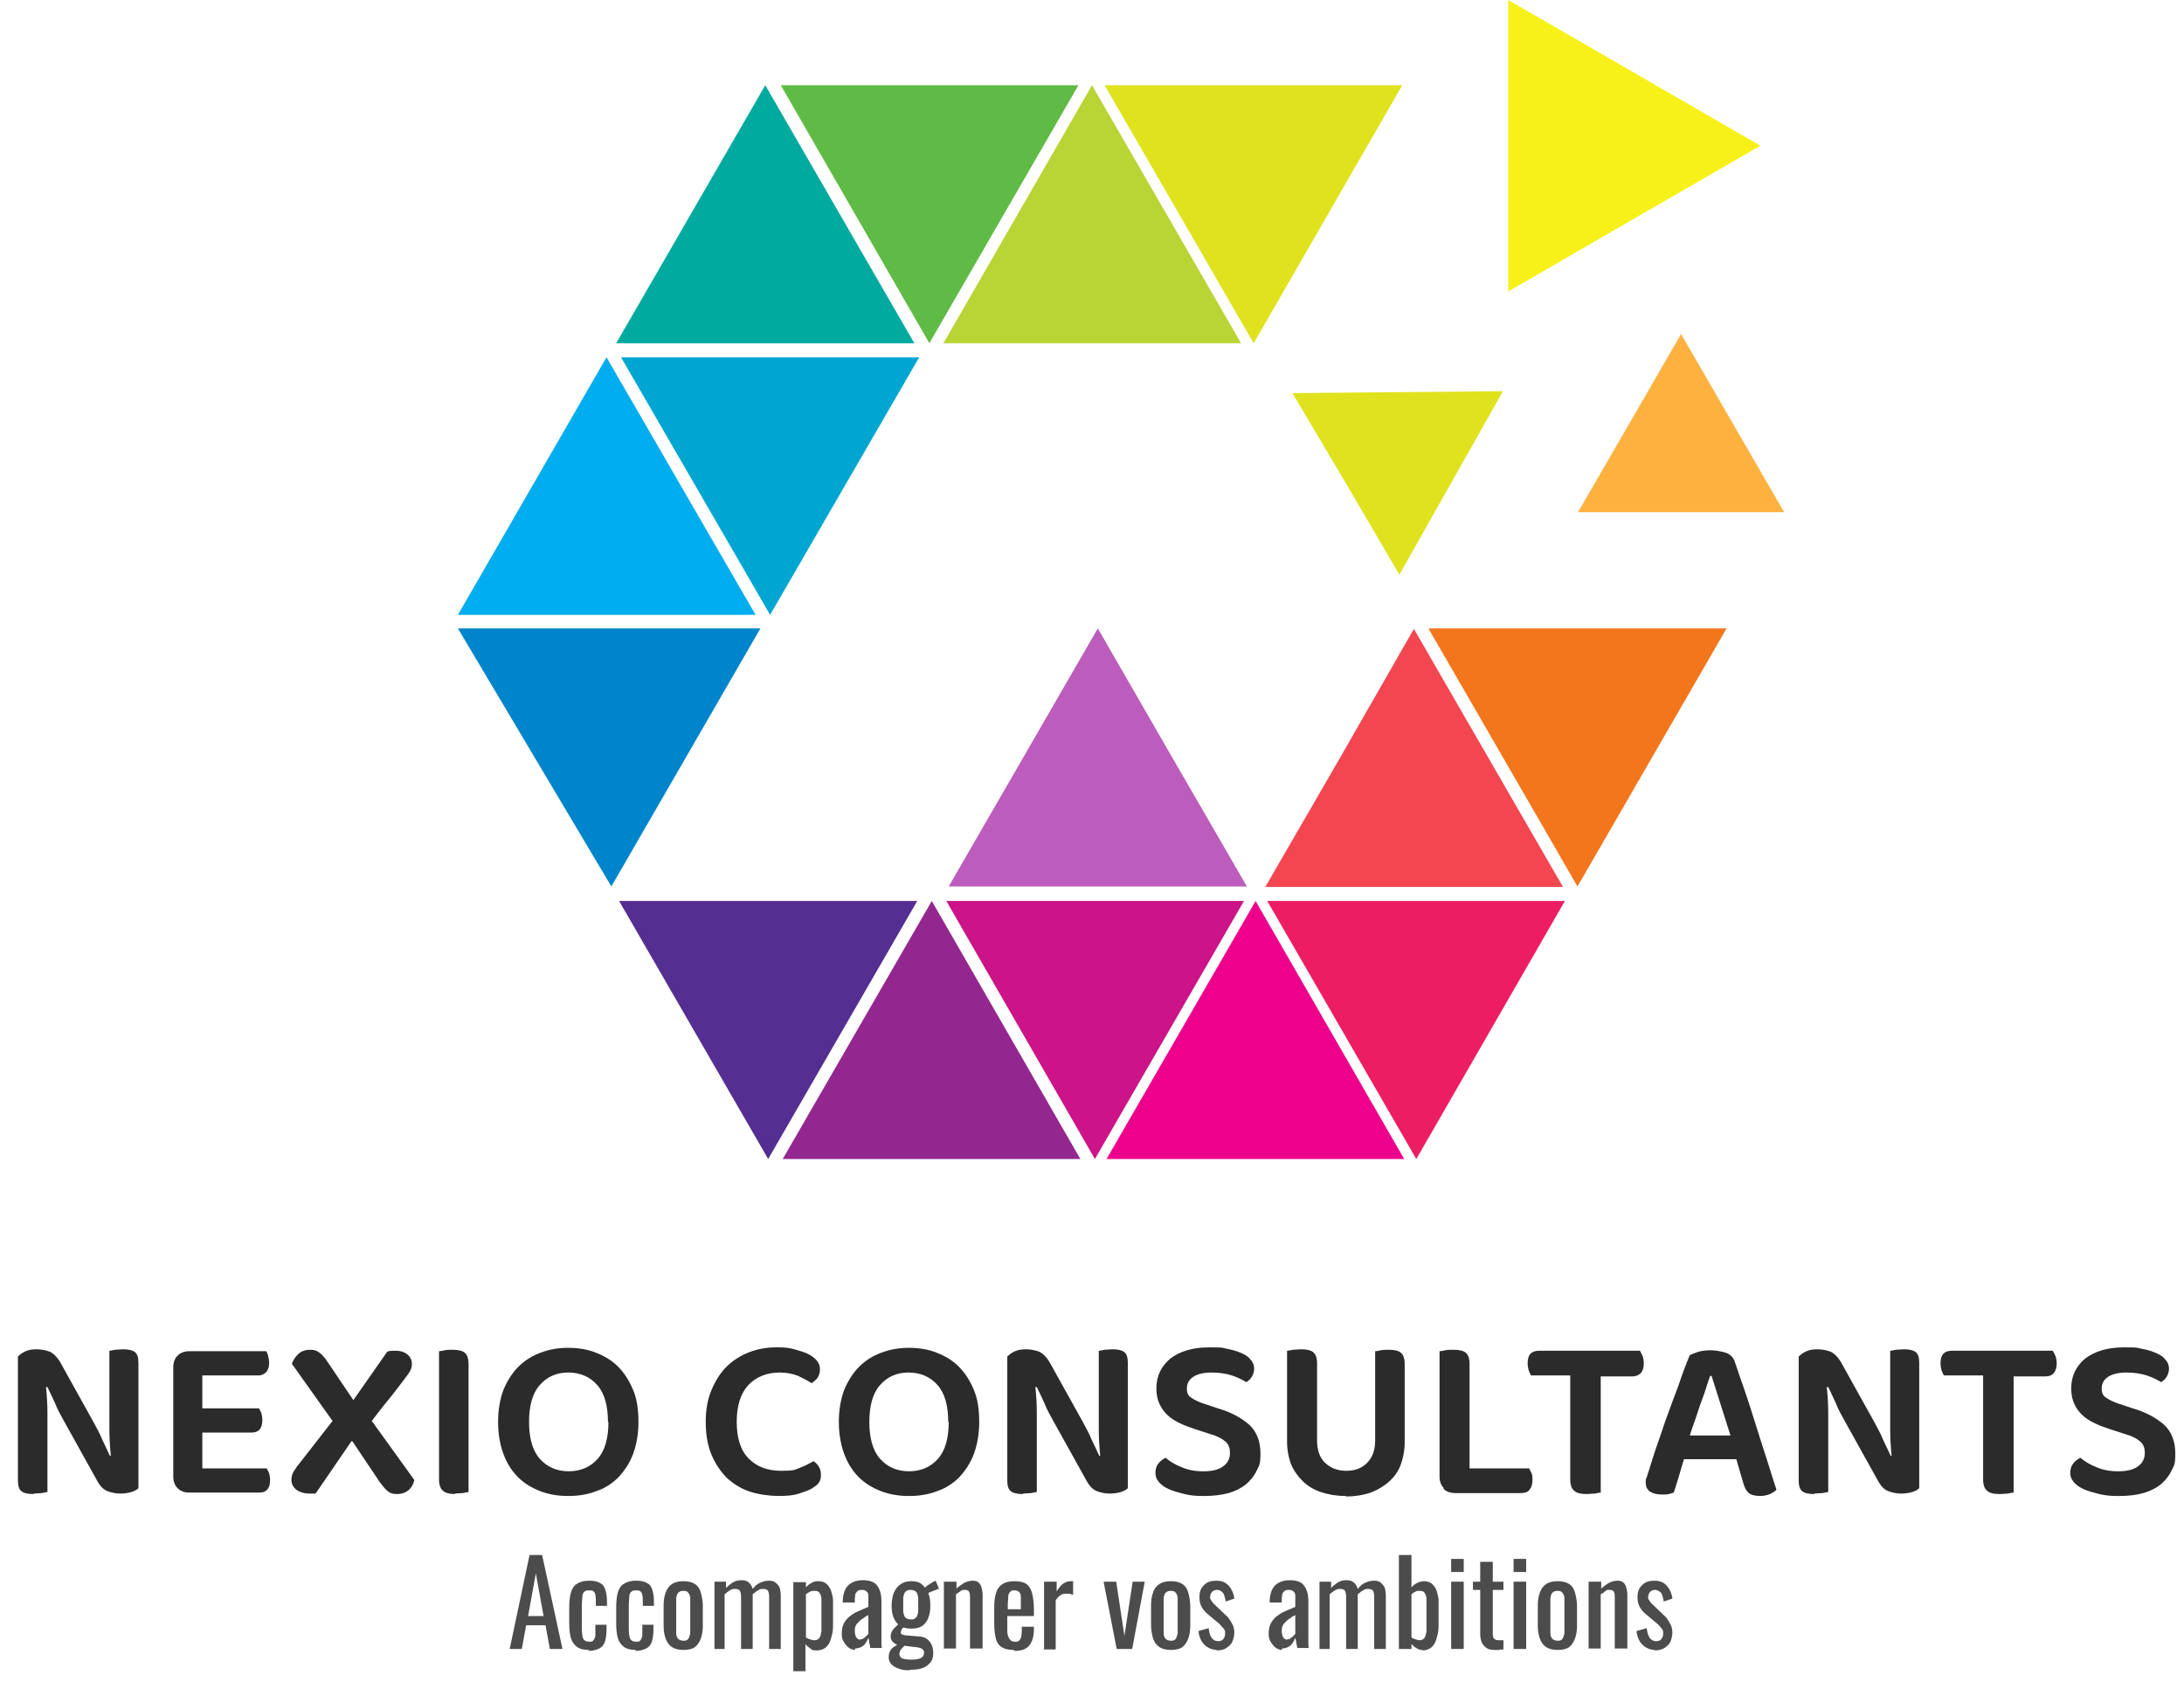 <?xml version="1.0" encoding="UTF-8"?>
<svg id="Calque_2" xmlns="http://www.w3.org/2000/svg" version="1.1" viewBox="0 0 451.2 347.5">
  <!-- Generator: Adobe Illustrator 29.3.1, SVG Export Plug-In . SVG Version: 2.1.0 Build 151)  -->
  <defs>
    <style>
      .st0 {
        fill: none;
      }

      .st1 {
        fill: #2b2b2b;
      }

      .st2 {
        fill: #e0e21d;
      }

      .st3 {
        fill: #552e91;
      }

      .st4 {
        fill: #00a6d1;
      }

      .st5 {
        fill: #f44650;
      }

      .st6 {
        fill: #bc5cbc;
      }

      .st7 {
        fill: #ed008c;
      }

      .st8 {
        fill: #f3761d;
      }

      .st9 {
        fill: #00adef;
      }

      .st10 {
        fill: #00aa9e;
      }

      .st11 {
        fill: #93278f;
      }

      .st12 {
        fill: #ed1d64;
      }

      .st13 {
        fill: #f3716d;
      }

      .st14 {
        fill: #5fbb46;
      }

      .st15 {
        fill: #b9d435;
      }

      .st16 {
        fill: #cc1388;
      }

      .st17 {
        fill: #0084cb;
      }

      .st18 {
        fill: #f7f119;
      }

      .st19 {
        fill: #ffb140;
      }

      .st20 {
        fill: #4c4c4c;
      }
    </style>
  </defs>
  <g id="Calque_1">
    <g>
      <g>
        <rect class="st0" x="258.4" y="152.6" width="0" height="0"/>
        <polygon class="st13" points="135.3 152.6 135.3 152.6 135.3 152.6 135.3 152.6"/>
        <polygon class="st13" points="135.3 44.2 135.3 44.2 135.3 44.2 135.3 44.2"/>
        <polygon class="st3" points="189.5 186.1 127.9 186.1 127.9 186.1 158.7 239.4 189.5 186.1 189.5 186.1"/>
        <polygon class="st11" points="161.7 239.4 223.2 239.4 192.5 186.1 161.7 239.4"/>
        <polygon class="st6" points="242.2 156.5 226.8 129.8 226.8 129.8 196 183.1 196 183.1 257.6 183.1 242.2 156.5"/>
        <polygon class="st9" points="156.1 127 125.3 73.8 94.6 127 156.1 127 156.1 127"/>
        <polygon class="st17" points="94.6 129.8 126.3 183.1 157.1 129.8 94.6 129.8"/>
        <polygon class="st12" points="261.8 186.1 261.8 186.1 292.6 239.4 323.3 186.1 323.3 186.1 261.8 186.1"/>
        <polygon class="st13" points="258.4 152.6 258.4 152.6 258.4 152.6 258.4 152.6"/>
        <polyline class="st8" points="356.7 129.8 295.1 129.8 325.9 183.1 356.7 129.8"/>
        <polygon class="st4" points="128.3 73.8 128.3 73.8 159.1 127 174.5 100.4 189.9 73.8 128.3 73.8"/>
        <polygon class="st16" points="195.5 186.1 226.2 239.4 257 186.1 195.5 186.1"/>
        <polygon class="st7" points="228.6 239.4 290.1 239.4 259.4 186.1 228.6 239.4"/>
        <polygon class="st5" points="292.1 129.9 276.8 156.6 261.4 183.2 322.9 183.2 322.9 183.2 292.1 129.9"/>
        <polygon class="st10" points="188.9 70.9 158.1 17.6 127.3 70.9 188.9 70.9 188.9 70.9"/>
        <polyline class="st19" points="368.6 105.8 347.3 69 326 105.8 326 105.8 368.6 105.8"/>
        <polygon class="st15" points="225.6 17.6 225.6 17.6 194.9 70.9 194.9 70.9 225.6 70.9 256.4 70.9 225.6 17.6"/>
        <polygon class="st14" points="222.8 17.6 161.3 17.6 192 70.9 222.8 17.6"/>
        <polygon class="st2" points="259 70.9 259 70.9 289.7 17.6 228.2 17.6 228.2 17.6 259 70.9"/>
        <polygon class="st18" points="311.6 60.2 311.6 60.2 337.7 45.1 363.7 30.1 311.6 0 311.6 60.2"/>
        <polygon class="st2" points="310.5 80.8 310.5 80.8 267 81.2 267 81.2 278.1 99.9 289.1 118.7 310.5 80.8"/>
      </g>
      <g>
        <path class="st1" d="M6.9,308.6c-1.2,0-2-.2-2.5-.6-.5-.4-.7-1.2-.7-2.2v-25.6c.4-.4.9-.8,1.6-1.1.7-.3,1.4-.4,2.3-.4s1.9.2,2.7.5c.8.4,1.5,1.1,2.1,2.1l6.9,12.4c.6,1.2,1.3,2.3,1.8,3.6.6,1.2,1.1,2.4,1.6,3.4h.2c-.2-1.9-.3-3.8-.3-5.5,0-1.8,0-3.5,0-5.3v-10.9c.3,0,.6-.1,1.2-.2.5,0,1.1-.1,1.6-.1,1.2,0,2,.2,2.5.6s.7,1.2.7,2.2v25.9c-.4.4-.9.6-1.5.8-.7.2-1.4.3-2.3.3s-1.8-.2-2.6-.5-1.5-1-2.1-2.1l-6.9-12.4c-.6-1.1-1.3-2.3-1.8-3.6-.6-1.3-1.1-2.4-1.6-3.4h-.3c.2,1.8.3,3.6.3,5.5s0,3.6,0,5.3v10.9c-.3,0-.6.1-1.2.2-.5,0-1.1.1-1.6.1Z"/>
        <path class="st1" d="M36.7,307.4c-.6-.6-.9-1.4-.9-2.4v-22.6c0-1,.3-1.8.9-2.4.6-.6,1.4-.9,2.4-.9h15.9c.2.3.3.6.4,1s.2.9.2,1.4c0,.8-.2,1.5-.6,1.9-.4.4-.9.7-1.6.7h-11.6v6.8h11.7c.2.3.3.6.5,1,.1.4.2.9.2,1.4,0,1.7-.7,2.6-2.2,2.6h-10.2v7.4h13.3c.2.3.3.6.5,1,.1.4.2.9.2,1.4,0,1.7-.7,2.6-2.2,2.6h-14.5c-1,0-1.8-.3-2.4-.9Z"/>
        <path class="st1" d="M72.6,297.7l-7.4,10.8c-.2,0-.4,0-.6,0-.2,0-.4,0-.6,0-1.2,0-2.1-.3-2.8-.8-.6-.5-1-1.2-1-2s.2-1.3.5-1.8c.3-.5.7-1.1,1.3-1.8l6.7-8.6-8.4-11.8c.2-.7.7-1.4,1.3-2,.6-.6,1.5-.9,2.5-.9s1.3.2,1.9.6c.5.4,1.1,1,1.6,1.8l5.4,8,7-10c.4-.2,1-.2,1.7-.2,1.1,0,1.9.3,2.5.8.6.5.9,1.2.9,1.9s-.2,1.2-.5,1.7c-.3.5-.8,1.1-1.3,1.8-1.1,1.4-2.1,2.8-3.2,4.1s-2.2,2.8-3.3,4.2l8.8,12.2c-.2.9-.6,1.6-1.2,2.1-.6.5-1.4.8-2.4.8s-1.4-.2-1.9-.6-1-1-1.6-1.8l-5.7-8.5Z"/>
        <path class="st1" d="M94.1,308.6c-1.2,0-2.1-.2-2.6-.7-.5-.4-.8-1.2-.8-2.3v-26.5c.3,0,.7-.1,1.2-.2s1.1-.1,1.6-.1c1.2,0,2,.2,2.5.6.5.4.8,1.2.8,2.3v26.5c-.3,0-.7.1-1.2.2-.5,0-1.1.1-1.7.1Z"/>
        <path class="st1" d="M131.9,293.7c0,2.5-.4,4.7-1.1,6.6-.7,1.9-1.8,3.5-3,4.8-1.3,1.3-2.8,2.3-4.6,2.9-1.8.7-3.7,1-5.8,1s-4-.3-5.8-1c-1.8-.7-3.3-1.6-4.6-2.9s-2.3-2.9-3-4.8-1.1-4.1-1.1-6.6.4-4.7,1.1-6.6c.8-1.9,1.8-3.5,3.1-4.8s2.9-2.3,4.6-2.9c1.8-.7,3.7-1,5.7-1s4,.3,5.7,1c1.8.7,3.3,1.6,4.6,2.9,1.3,1.3,2.3,2.9,3.1,4.8.8,1.9,1.1,4.1,1.1,6.6ZM125.6,293.7c0-3.3-.7-5.9-2.2-7.6-1.5-1.7-3.5-2.6-6-2.6s-4.4.9-5.9,2.6c-1.5,1.7-2.2,4.3-2.2,7.6s.7,5.9,2.2,7.6c1.5,1.7,3.5,2.6,6,2.6s4.5-.9,6-2.6c1.5-1.7,2.2-4.3,2.2-7.6Z"/>
        <path class="st1" d="M169.4,282.9c0,.6-.2,1.2-.5,1.7-.4.5-.8.8-1.2,1.1-.8-.5-1.8-1-2.8-1.5-1-.4-2.3-.7-3.8-.7-2.7,0-4.9.9-6.5,2.6s-2.4,4.3-2.4,7.6.8,5.9,2.5,7.6c1.7,1.7,3.9,2.5,6.7,2.5s2.7-.2,3.8-.6,2-.9,2.9-1.4c.4.3.8.7,1.1,1.2s.4,1.1.4,1.7-.1,1-.4,1.5-.8.8-1.4,1.2c-.6.4-1.5.7-2.7,1.1s-2.6.5-4.3.5-4.1-.3-5.9-.9c-1.8-.6-3.4-1.6-4.7-2.8-1.3-1.3-2.4-2.9-3.2-4.8-.8-1.9-1.2-4.2-1.2-6.8s.4-4.7,1.2-6.6c.8-1.9,1.8-3.5,3.1-4.8,1.3-1.3,2.9-2.3,4.7-3,1.8-.7,3.7-1,5.6-1s2.6.1,3.7.4,2.1.6,2.9,1,1.4.9,1.8,1.4c.4.5.6,1.1.6,1.7Z"/>
        <path class="st1" d="M202.3,293.7c0,2.5-.4,4.7-1.1,6.6-.7,1.9-1.8,3.5-3,4.8-1.3,1.3-2.8,2.3-4.6,2.9-1.8.7-3.7,1-5.8,1s-4-.3-5.8-1c-1.8-.7-3.3-1.6-4.6-2.9s-2.3-2.9-3-4.8-1.1-4.1-1.1-6.6.4-4.7,1.1-6.6c.8-1.9,1.8-3.5,3.1-4.8s2.9-2.3,4.6-2.9c1.8-.7,3.7-1,5.7-1s4,.3,5.7,1c1.8.7,3.3,1.6,4.6,2.9,1.3,1.3,2.3,2.9,3.1,4.8.8,1.9,1.1,4.1,1.1,6.6ZM195.9,293.7c0-3.3-.7-5.9-2.2-7.6-1.5-1.7-3.5-2.6-6-2.6s-4.4.9-5.9,2.6c-1.5,1.7-2.2,4.3-2.2,7.6s.7,5.9,2.2,7.6c1.5,1.7,3.5,2.6,6,2.6s4.5-.9,6-2.6c1.5-1.7,2.2-4.3,2.2-7.6Z"/>
        <path class="st1" d="M211.3,308.6c-1.2,0-2-.2-2.5-.6-.5-.4-.7-1.2-.7-2.2v-25.6c.4-.4.9-.8,1.6-1.1s1.4-.4,2.3-.4,1.9.2,2.7.5c.8.4,1.5,1.1,2.1,2.1l6.9,12.4c.6,1.2,1.3,2.3,1.8,3.6.6,1.2,1.1,2.4,1.6,3.4h.2c-.2-1.9-.3-3.8-.3-5.5,0-1.8,0-3.5,0-5.3v-10.9c.3,0,.6-.1,1.2-.2.5,0,1.1-.1,1.6-.1,1.2,0,2,.2,2.5.6.5.4.7,1.2.7,2.2v25.9c-.4.4-.9.6-1.5.8-.7.2-1.4.3-2.3.3s-1.8-.2-2.6-.5-1.5-1-2.1-2.1l-6.9-12.4c-.6-1.1-1.3-2.3-1.8-3.6-.6-1.3-1.1-2.4-1.6-3.4h-.3c.2,1.8.3,3.6.3,5.5s0,3.6,0,5.3v10.9c-.3,0-.6.1-1.2.2-.5,0-1.1.1-1.6.1Z"/>
        <path class="st1" d="M248.7,303.9c1.9,0,3.2-.4,4.1-1.1.9-.7,1.3-1.6,1.3-2.7s-.3-1.8-1-2.4c-.7-.6-1.7-1.1-3.1-1.5l-3.1-1c-1.2-.4-2.3-.8-3.3-1.3-1-.5-1.8-1-2.5-1.7-.7-.7-1.2-1.4-1.6-2.3-.4-.9-.6-1.9-.6-3.1,0-2.6,1-4.6,2.9-6.2,2-1.5,4.6-2.3,8-2.3s2.6.1,3.7.3c1.1.2,2.1.5,3,.9s1.5.8,1.9,1.4c.5.5.7,1.2.7,1.8s-.2,1.2-.5,1.7c-.3.5-.7.8-1.1,1.1-.8-.5-1.8-1-3-1.4-1.3-.4-2.6-.6-4.2-.6s-2.9.3-3.8.9c-.9.6-1.3,1.4-1.3,2.4s.3,1.5.9,1.9c.6.4,1.5.9,2.8,1.3l2.7.9c2.8.8,4.9,2,6.5,3.4,1.5,1.4,2.3,3.4,2.3,5.9s-.3,2.5-.8,3.6c-.5,1.1-1.3,2-2.2,2.8-1,.8-2.2,1.4-3.6,1.8-1.5.4-3.1.6-5,.6s-2.8-.1-4.1-.4c-1.2-.3-2.3-.6-3.2-1-.9-.4-1.6-.9-2.1-1.5s-.7-1.2-.7-1.9.2-1.4.6-1.9c.4-.5.9-.9,1.5-1.2.8.7,1.9,1.4,3.2,1.9,1.3.6,2.8.9,4.6.9Z"/>
        <path class="st1" d="M278,309c-1.9,0-3.6-.3-5.1-.8-1.5-.5-2.8-1.3-3.8-2.3-1-1-1.8-2.1-2.4-3.5-.5-1.4-.8-2.9-.8-4.6v-18.8c.3,0,.7-.1,1.2-.2.6,0,1.1-.1,1.7-.1,1.2,0,2,.2,2.5.6.5.4.8,1.2.8,2.3v16c0,2,.6,3.6,1.7,4.6s2.5,1.6,4.3,1.6,3.2-.5,4.3-1.6,1.7-2.6,1.7-4.6v-18.5c.3,0,.7-.1,1.2-.2s1.1-.1,1.6-.1c1.2,0,2,.2,2.5.6.5.4.8,1.2.8,2.3v16.2c0,1.7-.3,3.2-.8,4.6-.5,1.4-1.3,2.5-2.4,3.5-1.1,1-2.3,1.7-3.8,2.3-1.5.5-3.2.8-5.1.8Z"/>
        <path class="st1" d="M298.3,307.4c-.6-.6-.9-1.4-.9-2.4v-25.9c.3,0,.7-.1,1.2-.2s1.1-.1,1.7-.1c1.2,0,2,.2,2.5.6.5.4.8,1.2.8,2.3v21.6h12.3c.2.3.3.6.5,1,.2.4.2.9.2,1.4,0,.9-.2,1.5-.6,2-.4.5-1,.7-1.7.7h-13.7c-1,0-1.8-.3-2.4-.9Z"/>
        <path class="st1" d="M339.4,280.2c.1.4.2.9.2,1.4,0,.9-.2,1.5-.6,2-.4.4-1,.7-1.7.7h-6.6v24c-.3,0-.7.1-1.2.2-.5,0-1.1.1-1.7.1-1.2,0-2.1-.2-2.6-.7-.5-.4-.8-1.2-.8-2.3v-21.5h-8.1c-.2-.3-.3-.6-.5-1.1-.1-.4-.2-.9-.2-1.4,0-.9.2-1.6.6-2,.4-.4,1-.6,1.7-.6h20.9c.2.3.3.6.5,1Z"/>
        <path class="st1" d="M358.7,301.4h-10.8c-.4,1.2-.7,2.4-1.1,3.7-.4,1.3-.7,2.3-1,3.2-.3.1-.7.2-1,.3s-.8.1-1.4.1c-1.1,0-1.9-.2-2.5-.6-.6-.4-.9-1-.9-1.8s0-.8.2-1.1c.1-.4.2-.8.4-1.3.3-.9.6-2,1-3.2.4-1.3.9-2.6,1.4-4.1.5-1.5,1-3,1.6-4.6s1.1-3.1,1.7-4.6,1-2.9,1.5-4.2c.5-1.3.9-2.4,1.3-3.3.4-.2,1-.4,1.8-.7.8-.2,1.6-.3,2.5-.3s2.1.2,3.1.5c.9.3,1.5.9,1.8,1.6.6,1.8,1.3,3.8,2.1,6.1.8,2.3,1.5,4.6,2.3,7.1s1.5,4.8,2.3,7.2c.7,2.3,1.4,4.4,2,6.3-.3.4-.8.6-1.3.9-.6.2-1.2.4-2,.4-1.1,0-1.9-.2-2.4-.6s-.8-1-1.1-1.9l-1.4-4.8ZM353.3,284.2c-.3.8-.6,1.7-.9,2.7-.3,1-.7,2-1.1,3.1-.4,1.1-.7,2.2-1.1,3.3s-.8,2.2-1.1,3.2h8.4l-3.9-12.3h-.2Z"/>
        <path class="st1" d="M374.8,308.6c-1.2,0-2-.2-2.5-.6-.5-.4-.7-1.2-.7-2.2v-25.6c.4-.4.9-.8,1.6-1.1s1.4-.4,2.3-.4,1.9.2,2.7.5c.8.4,1.5,1.1,2.1,2.1l6.9,12.4c.6,1.2,1.3,2.3,1.8,3.6.6,1.2,1.1,2.4,1.6,3.4h.2c-.2-1.9-.3-3.8-.3-5.5,0-1.8,0-3.5,0-5.3v-10.9c.3,0,.6-.1,1.2-.2.5,0,1.1-.1,1.6-.1,1.2,0,2,.2,2.5.6.5.4.7,1.2.7,2.2v25.9c-.4.4-.9.6-1.5.8-.7.2-1.4.3-2.3.3s-1.8-.2-2.6-.5-1.5-1-2.1-2.1l-6.9-12.4c-.6-1.1-1.3-2.3-1.8-3.6-.6-1.3-1.1-2.4-1.6-3.4h-.3c.2,1.8.3,3.6.3,5.5s0,3.6,0,5.3v10.9c-.3,0-.6.1-1.2.2-.5,0-1.1.1-1.6.1Z"/>
        <path class="st1" d="M424.7,280.2c.1.4.2.9.2,1.4,0,.9-.2,1.5-.6,2s-1,.7-1.7.7h-6.6v24c-.3,0-.7.1-1.2.2-.5,0-1.1.1-1.7.1-1.2,0-2.1-.2-2.6-.7-.5-.4-.8-1.2-.8-2.3v-21.5h-8.1c-.2-.3-.3-.6-.5-1.1-.1-.4-.2-.9-.2-1.4,0-.9.2-1.6.6-2,.4-.4,1-.6,1.7-.6h20.9c.2.3.3.6.5,1Z"/>
        <path class="st1" d="M437.7,303.9c1.9,0,3.2-.4,4.1-1.1.9-.7,1.3-1.6,1.3-2.7s-.3-1.8-1-2.4c-.7-.6-1.7-1.1-3.1-1.5l-3.1-1c-1.2-.4-2.3-.8-3.3-1.3-1-.5-1.8-1-2.5-1.7-.7-.7-1.2-1.4-1.6-2.3s-.6-1.9-.6-3.1c0-2.6,1-4.6,2.9-6.2,2-1.5,4.6-2.3,8-2.3s2.6.1,3.7.3,2.1.5,3,.9,1.5.8,1.9,1.4c.5.5.7,1.2.7,1.8s-.2,1.2-.5,1.7c-.3.5-.7.8-1.1,1.1-.8-.5-1.8-1-3-1.4-1.3-.4-2.6-.6-4.2-.6s-2.9.3-3.8.9c-.9.6-1.3,1.4-1.3,2.4s.3,1.5.9,1.9c.6.4,1.5.9,2.8,1.3l2.7.9c2.8.8,4.9,2,6.5,3.4,1.5,1.4,2.3,3.4,2.3,5.9s-.3,2.5-.8,3.6-1.3,2-2.2,2.8c-1,.8-2.2,1.4-3.6,1.8s-3.1.6-5,.6-2.8-.1-4.1-.4c-1.2-.3-2.3-.6-3.2-1-.9-.4-1.6-.9-2.1-1.5s-.7-1.2-.7-1.9.2-1.4.6-1.9c.4-.5.9-.9,1.5-1.2.8.7,1.9,1.4,3.2,1.9,1.3.6,2.8.9,4.6.9Z"/>
      </g>
      <g>
        <path class="st20" d="M105.3,340.6l4.1-19.4h2.6l4.2,19.4h-2.6l-.9-4.9h-4l-.9,4.9h-2.5ZM109.1,333.8h3.2l-1.6-8.8-1.6,8.8Z"/>
        <path class="st20" d="M121.7,340.8c-1.1,0-2-.2-2.6-.7s-1-1.1-1.2-1.9c-.2-.8-.3-1.8-.3-2.9v-3.2c0-1.2.1-2.2.3-3,.2-.8.6-1.5,1.2-1.9.6-.4,1.4-.7,2.6-.7s1.8.2,2.3.5c.6.3.9.8,1.1,1.5.2.6.3,1.5.3,2.4v.8h-2.3v-.8c0-.6,0-1.1-.1-1.4,0-.4-.2-.6-.4-.8-.2-.2-.5-.2-.9-.2s-.7,0-1,.3c-.2.2-.4.5-.4,1,0,.5-.1,1.1-.1,1.9v4.4c0,1.2.1,2,.3,2.4.2.4.6.6,1.2.6s.7,0,.9-.3c.2-.2.3-.5.4-.9,0-.4,0-.8,0-1.2v-1.1h2.3v1c0,.9-.1,1.7-.3,2.4s-.6,1.2-1.2,1.5-1.3.5-2.3.5Z"/>
        <path class="st20" d="M131.4,340.8c-1.1,0-2-.2-2.6-.7s-1-1.1-1.2-1.9c-.2-.8-.3-1.8-.3-2.9v-3.2c0-1.2.1-2.2.3-3,.2-.8.6-1.5,1.2-1.9.6-.4,1.4-.7,2.6-.7s1.8.2,2.3.5c.6.3.9.8,1.1,1.5.2.6.3,1.5.3,2.4v.8h-2.3v-.8c0-.6,0-1.1-.1-1.4,0-.4-.2-.6-.4-.8-.2-.2-.5-.2-.9-.2s-.7,0-1,.3c-.2.2-.4.5-.4,1,0,.5-.1,1.1-.1,1.9v4.4c0,1.2.1,2,.3,2.4.2.4.6.6,1.2.6s.7,0,.9-.3c.2-.2.3-.5.4-.9,0-.4,0-.8,0-1.2v-1.1h2.3v1c0,.9-.1,1.7-.3,2.4s-.6,1.2-1.2,1.5-1.3.5-2.3.5Z"/>
        <path class="st20" d="M141.2,340.8c-1,0-1.8-.2-2.4-.6s-1-1-1.3-1.8-.4-1.7-.4-2.7v-4c0-1,.1-1.9.4-2.7s.7-1.4,1.3-1.8c.6-.4,1.4-.6,2.4-.6s1.8.2,2.4.6c.6.4,1,1,1.2,1.8s.4,1.7.4,2.7v4c0,1-.1,1.9-.4,2.7s-.7,1.4-1.2,1.8-1.4.6-2.4.6ZM141.2,338.9c.5,0,.8-.1,1-.4s.3-.7.4-1.1c0-.5,0-1,0-1.5v-4.3c0-.5,0-1,0-1.5,0-.5-.2-.8-.4-1.1s-.5-.4-1-.4-.8.1-1.1.4-.3.7-.4,1.1c0,.5,0,1,0,1.5v4.3c0,.5,0,1,0,1.5,0,.5.2.9.4,1.1s.6.4,1.1.4Z"/>
        <path class="st20" d="M147.6,340.6v-13.9h2.4v1.3c.5-.5,1-.9,1.5-1.2s1.1-.4,1.7-.4,1,.1,1.4.4.7.7.9,1.4c.5-.6,1-1.1,1.6-1.3.6-.3,1.2-.4,1.8-.4s.9.1,1.2.3.7.6.9,1,.3,1.1.3,1.9v10.9h-2.4v-10.7c0-.7-.1-1.1-.3-1.4-.2-.2-.5-.3-.9-.3s-.7,0-1.1.3c-.4.2-.7.5-1.1.8v11.3h-2.4v-10.7c0-.7-.1-1.1-.3-1.4-.2-.2-.5-.3-.9-.3s-.7,0-1.1.3c-.4.2-.7.5-1.1.8v11.3h-2.4Z"/>
        <path class="st20" d="M163.9,345.2v-18.4h2.6v1.1c.3-.4.7-.7,1.1-.9.4-.3.9-.4,1.5-.4s1.3.2,1.7.6c.4.4.7.8.9,1.4.2.6.3,1.1.4,1.7,0,.6,0,1.1,0,1.5v3.4c0,1,0,1.9-.3,2.8-.2.9-.5,1.6-1,2.1-.5.5-1.2.8-2.1.8s-.9-.1-1.3-.4-.7-.5-1-.9v5.6h-2.6ZM168.3,338.8c.4,0,.8-.2,1-.5.2-.3.3-.8.4-1.3,0-.6,0-1.2,0-1.8v-3.4c0-.6,0-1.1,0-1.6,0-.5-.2-.9-.4-1.2-.2-.3-.5-.4-1-.4s-.7,0-1,.2-.6.3-.8.5v8.9c.2.2.5.3.8.4.3.1.6.2,1,.2Z"/>
        <path class="st20" d="M176.7,340.8c-.5,0-1-.2-1.4-.5-.4-.3-.7-.7-1-1.2s-.4-1-.4-1.5c0-.9.1-1.6.4-2.2.3-.6.7-1.1,1.2-1.5s1.1-.8,1.8-1.1c.7-.3,1.4-.6,2.1-.9v-1c0-.6,0-1,0-1.4,0-.4-.2-.6-.4-.8-.2-.2-.5-.3-.9-.3s-.6,0-.9.2c-.2.2-.4.4-.5.7,0,.3-.1.6-.1,1v.7h-2.5c0-1.6.4-2.8,1.1-3.5.7-.7,1.7-1.1,3.1-1.1s2.4.4,2.9,1.1c.6.8.9,1.8.9,3.3v6.3c0,.4,0,.8,0,1.2,0,.4,0,.8,0,1.1s0,.7.1,1h-2.4c0-.3-.1-.6-.2-1,0-.4-.1-.7-.2-1.1-.2.5-.5,1.1-.9,1.5s-1.1.7-1.9.7ZM177.7,338.6c.3,0,.5,0,.7-.2.2-.1.4-.3.6-.5.2-.2.3-.3.4-.4v-3.9c-.4.2-.8.4-1.1.7-.4.2-.7.5-.9.7s-.5.5-.6.8c-.2.3-.2.7-.2,1.1s.1,1,.3,1.3c.2.3.5.5.9.5Z"/>
        <path class="st20" d="M188.1,345c-.8,0-1.6,0-2.3-.3-.7-.2-1.2-.5-1.6-.9-.4-.4-.6-.9-.6-1.5s.1-.9.3-1.3c.2-.4.5-.7.9-.9.4-.3.7-.5,1.1-.6l1.2.2c-.2.2-.4.4-.6.6-.2.2-.4.4-.5.6-.1.2-.2.5-.2.7,0,.4.2.7.5.9.4.2,1,.3,1.9.3s1.6-.1,2-.3c.4-.2.7-.6.7-1s0-.5-.2-.7c-.1-.2-.3-.3-.6-.4-.3-.1-.7-.2-1.2-.2l-3-.4c-.6,0-1.1-.3-1.4-.6s-.5-.7-.5-1.1c0-.6.2-1.1.5-1.5.3-.4.8-.8,1.3-1.3l.9.7c0,.1-.2.3-.4.5-.1.2-.2.5-.2.7s0,.3.3.4c.2.1.5.2.9.2l2.3.2c1.1,0,1.9.4,2.4,1,.5.6.8,1.4.8,2.4s-.2,1.4-.5,1.9c-.4.5-.9.9-1.6,1.2-.7.3-1.6.4-2.8.4ZM188.2,336.4c-.9,0-1.7-.2-2.3-.6-.6-.4-1-1-1.3-1.7-.3-.7-.4-1.6-.4-2.5s.2-2,.5-2.7c.3-.7.8-1.3,1.4-1.7s1.3-.6,2.2-.6,1.7.2,2.2.7c.6.5,1,1.1,1.3,1.8.3.8.4,1.6.4,2.5s-.1,1.8-.4,2.5c-.2.7-.7,1.3-1.2,1.7-.6.4-1.3.6-2.3.6ZM188.2,334.5c.4,0,.6,0,.8-.2.2-.1.4-.3.5-.6s.2-.6.2-.9c0-.4,0-.8,0-1.3s0-.9,0-1.3c0-.4-.1-.7-.2-1s-.3-.5-.5-.6c-.2-.1-.5-.2-.8-.2s-.6,0-.9.2c-.2.1-.4.3-.5.6-.1.3-.2.6-.2,1,0,.4,0,.8,0,1.3s0,.8,0,1.2c0,.4.1.7.2,1,.1.3.3.5.5.6s.5.2.9.2ZM191.6,329.1l-.6-1c.1-.2.4-.5.9-.8s.9-.6,1.4-.8l.7,1.7c-.2,0-.5.1-.9.3-.4.1-.7.3-1,.4s-.5.2-.5.3Z"/>
        <path class="st20" d="M195,340.6v-13.9h2.6v1.4c.5-.4,1-.8,1.5-1.1.6-.3,1.2-.5,1.8-.5s1,.1,1.3.4.5.6.6,1.1c.1.4.2.9.2,1.3v11.2h-2.6v-10.5c0-.5,0-.9-.2-1.2-.1-.3-.4-.4-.9-.4s-.6,0-.9.3c-.3.2-.6.4-.9.6v11.2h-2.6Z"/>
        <path class="st20" d="M209.4,340.8c-1.1,0-1.9-.2-2.5-.6-.6-.4-1-1-1.2-1.9-.2-.8-.3-1.8-.3-3v-3.2c0-1.2.1-2.3.4-3.1.2-.8.7-1.4,1.3-1.8.6-.4,1.4-.6,2.5-.6s2,.2,2.6.7c.6.5.9,1.2,1.1,2.1.2.9.3,2,.3,3.3v1.1h-5.5v2.8c0,.6,0,1,.2,1.4.1.4.3.6.5.8.2.2.5.3.9.3s.7,0,.9-.3c.2-.2.3-.4.4-.8,0-.3.1-.7.1-1.2v-.8h2.5v.5c0,1.4-.3,2.5-.9,3.3s-1.6,1.2-3,1.2ZM207.9,332.4h3v-1.2c0-.6,0-1.1,0-1.5,0-.4-.2-.7-.4-.9-.2-.2-.5-.3-.9-.3s-.7,0-.9.3c-.2.2-.4.5-.4,1s-.1,1.1-.1,1.9v.7Z"/>
        <path class="st20" d="M215.7,340.6v-13.9h2.6v2c.5-.8,1-1.4,1.5-1.7s1-.4,1.5-.4h.2c0,0,.1,0,.2,0v2.8c-.2,0-.4-.1-.7-.2-.2,0-.5,0-.8,0-.4,0-.8,0-1.1.3-.3.2-.7.5-1,1.1v10.1h-2.6Z"/>
        <path class="st20" d="M230.7,340.6l-2.7-13.9h2.6l1.7,11.2,1.7-11.2h2.5l-2.6,13.9h-3.1Z"/>
        <path class="st20" d="M241.9,340.8c-1,0-1.8-.2-2.4-.6-.6-.4-1-1-1.3-1.8-.2-.8-.4-1.7-.4-2.7v-4c0-1,.1-1.9.4-2.7.2-.8.7-1.4,1.3-1.8.6-.4,1.4-.6,2.4-.6s1.8.2,2.4.6c.6.4,1,1,1.2,1.8s.4,1.7.4,2.7v4c0,1-.1,1.9-.4,2.7s-.7,1.4-1.2,1.8-1.4.6-2.4.6ZM241.9,338.9c.5,0,.8-.1,1-.4.2-.3.3-.7.4-1.1,0-.5,0-1,0-1.5v-4.3c0-.5,0-1,0-1.5,0-.5-.2-.8-.4-1.1-.2-.3-.5-.4-1-.4s-.8.1-1.1.4-.3.7-.4,1.1c0,.5,0,1,0,1.5v4.3c0,.5,0,1,0,1.5,0,.5.2.9.4,1.1s.6.4,1.1.4Z"/>
        <path class="st20" d="M251.5,340.8c-1.1,0-2-.4-2.7-1.1s-1.1-1.7-1.2-2.8l2.1-.6c.1.9.3,1.5.6,2,.3.4.8.7,1.3.7s.8-.1,1.1-.4c.2-.3.4-.6.4-1.1s0-.8-.3-1.1-.5-.6-.9-1l-2.4-2c-.5-.4-.9-.9-1.2-1.4-.3-.5-.5-1.2-.5-2s.1-1.4.4-1.9c.3-.5.7-.9,1.2-1.2.5-.3,1.2-.4,1.9-.4,1.2,0,2,.4,2.6,1.1s1,1.6,1.1,2.6l-1.8.6c0-.5-.2-.9-.3-1.3-.1-.4-.3-.6-.6-.8-.2-.2-.6-.3-.9-.3s-.7.1-1,.4c-.2.3-.4.6-.4,1s0,.5.2.7c.1.2.3.5.5.7l2.4,2.3c.3.3.7.6.9,1,.3.4.5.8.7,1.2s.3,1,.3,1.6-.2,1.4-.5,2c-.3.5-.8.9-1.3,1.2s-1.2.4-2,.4Z"/>
        <path class="st20" d="M264.9,340.8c-.5,0-1-.2-1.4-.5-.4-.3-.7-.7-1-1.2s-.4-1-.4-1.5c0-.9.1-1.6.4-2.2.3-.6.7-1.1,1.2-1.5s1.1-.8,1.8-1.1c.7-.3,1.4-.6,2.1-.9v-1c0-.6,0-1,0-1.4,0-.4-.2-.6-.4-.8-.2-.2-.5-.3-.9-.3s-.6,0-.9.2c-.2.2-.4.4-.5.7,0,.3-.1.6-.1,1v.7h-2.5c0-1.6.4-2.8,1.1-3.5.7-.7,1.7-1.1,3.1-1.1s2.4.4,2.9,1.1c.6.8.9,1.8.9,3.3v6.3c0,.4,0,.8,0,1.2,0,.4,0,.8,0,1.1s0,.7.1,1h-2.4c0-.3-.1-.6-.2-1,0-.4-.1-.7-.2-1.1-.2.5-.5,1.1-.9,1.5s-1.1.7-1.9.7ZM265.9,338.6c.3,0,.5,0,.7-.2.2-.1.4-.3.6-.5.2-.2.3-.3.4-.4v-3.9c-.4.2-.8.4-1.1.7-.4.2-.7.5-.9.7s-.5.5-.6.8c-.2.3-.2.7-.2,1.1s.1,1,.3,1.3c.2.3.5.5.9.5Z"/>
        <path class="st20" d="M272.6,340.6v-13.9h2.4v1.3c.5-.5,1-.9,1.5-1.2s1.1-.4,1.7-.4,1,.1,1.4.4.7.7.9,1.4c.5-.6,1-1.1,1.6-1.3.6-.3,1.2-.4,1.8-.4s.9.1,1.2.3.7.6.9,1,.3,1.1.3,1.9v10.9h-2.4v-10.7c0-.7-.1-1.1-.3-1.4-.2-.2-.5-.3-.9-.3s-.7,0-1.1.3c-.4.2-.7.5-1.1.8v11.3h-2.4v-10.7c0-.7-.1-1.1-.3-1.4-.2-.2-.5-.3-.9-.3s-.7,0-1.1.3c-.4.2-.7.5-1.1.8v11.3h-2.4Z"/>
        <path class="st20" d="M293.9,340.8c-.5,0-.9-.1-1.3-.4-.4-.2-.7-.5-1-.8v1h-2.6v-19.4h2.6v6.7c.3-.4.7-.7,1.1-.9s.9-.4,1.5-.4,1.3.2,1.7.6c.4.4.7.8.9,1.4.2.6.3,1.1.4,1.7,0,.6,0,1.1,0,1.5v3.4c0,1,0,1.9-.3,2.8-.2.9-.5,1.6-1,2.1-.5.5-1.2.8-2.1.8ZM293.3,338.8c.4,0,.8-.2,1-.5.2-.3.3-.8.4-1.3,0-.6,0-1.2,0-1.8v-3.4c0-.6,0-1.1,0-1.6,0-.5-.2-.9-.4-1.2-.2-.3-.5-.4-1-.4s-.7,0-.9.2c-.3.1-.6.3-.8.5v8.9c.2.2.5.3.8.4.3.1.7.2,1,.2Z"/>
        <path class="st20" d="M299.8,324.7v-2.7h2.6v2.7h-2.6ZM299.8,340.6v-13.9h2.6v13.9h-2.6Z"/>
        <path class="st20" d="M308.8,340.8c-.7,0-1.3-.1-1.7-.4-.4-.3-.8-.7-1-1.2-.2-.5-.3-1.1-.3-1.8v-9h-1.5v-1.7h1.5v-4.1h2.6v4.1h2.2v1.7h-2.2v8.9c0,.5,0,.9.3,1.2.2.2.5.3,1,.3s.3,0,.4,0,.3,0,.5,0v1.9c-.3,0-.6,0-.9.1-.3,0-.6,0-.9,0Z"/>
        <path class="st20" d="M312.7,324.7v-2.7h2.6v2.7h-2.6ZM312.7,340.6v-13.9h2.6v13.9h-2.6Z"/>
        <path class="st20" d="M321.8,340.8c-1,0-1.8-.2-2.4-.6s-1-1-1.3-1.8-.4-1.7-.4-2.7v-4c0-1,.1-1.9.4-2.7s.7-1.4,1.3-1.8c.6-.4,1.4-.6,2.4-.6s1.8.2,2.4.6c.6.4,1,1,1.2,1.8s.4,1.7.4,2.7v4c0,1-.1,1.9-.4,2.7s-.7,1.4-1.2,1.8-1.4.6-2.4.6ZM321.8,338.9c.5,0,.8-.1,1-.4s.3-.7.4-1.1c0-.5,0-1,0-1.5v-4.3c0-.5,0-1,0-1.5,0-.5-.2-.8-.4-1.1s-.5-.4-1-.4-.8.1-1.1.4-.3.7-.4,1.1c0,.5,0,1,0,1.5v4.3c0,.5,0,1,0,1.5,0,.5.2.9.4,1.1s.6.4,1.1.4Z"/>
        <path class="st20" d="M328.2,340.6v-13.9h2.6v1.4c.5-.4,1-.8,1.5-1.1.6-.3,1.2-.5,1.8-.5s1,.1,1.3.4.5.6.6,1.1c.1.4.2.9.2,1.3v11.2h-2.6v-10.5c0-.5,0-.9-.2-1.2-.1-.3-.4-.4-.9-.4s-.6,0-.9.3-.6.4-.9.6v11.2h-2.6Z"/>
        <path class="st20" d="M342,340.8c-1.1,0-2-.4-2.7-1.1s-1.1-1.7-1.2-2.8l2.1-.6c.1.9.3,1.5.6,2,.3.4.8.7,1.3.7s.8-.1,1.1-.4c.2-.3.4-.6.4-1.1s0-.8-.3-1.1c-.2-.3-.5-.6-.9-1l-2.4-2c-.5-.4-.9-.9-1.2-1.4-.3-.5-.5-1.2-.5-2s.1-1.4.4-1.9c.3-.5.7-.9,1.2-1.2.5-.3,1.2-.4,1.9-.4,1.2,0,2,.4,2.6,1.1s1,1.6,1.1,2.6l-1.8.6c0-.5-.2-.9-.3-1.3-.1-.4-.3-.6-.6-.8s-.6-.3-.9-.3-.7.1-1,.4c-.2.3-.4.6-.4,1s0,.5.2.7c.1.2.3.5.5.7l2.4,2.3c.3.3.7.6.9,1,.3.4.5.8.7,1.2s.3,1,.3,1.6-.2,1.4-.5,2c-.3.5-.8.9-1.3,1.2-.6.3-1.2.4-2,.4Z"/>
      </g>
    </g>
  </g>
</svg>